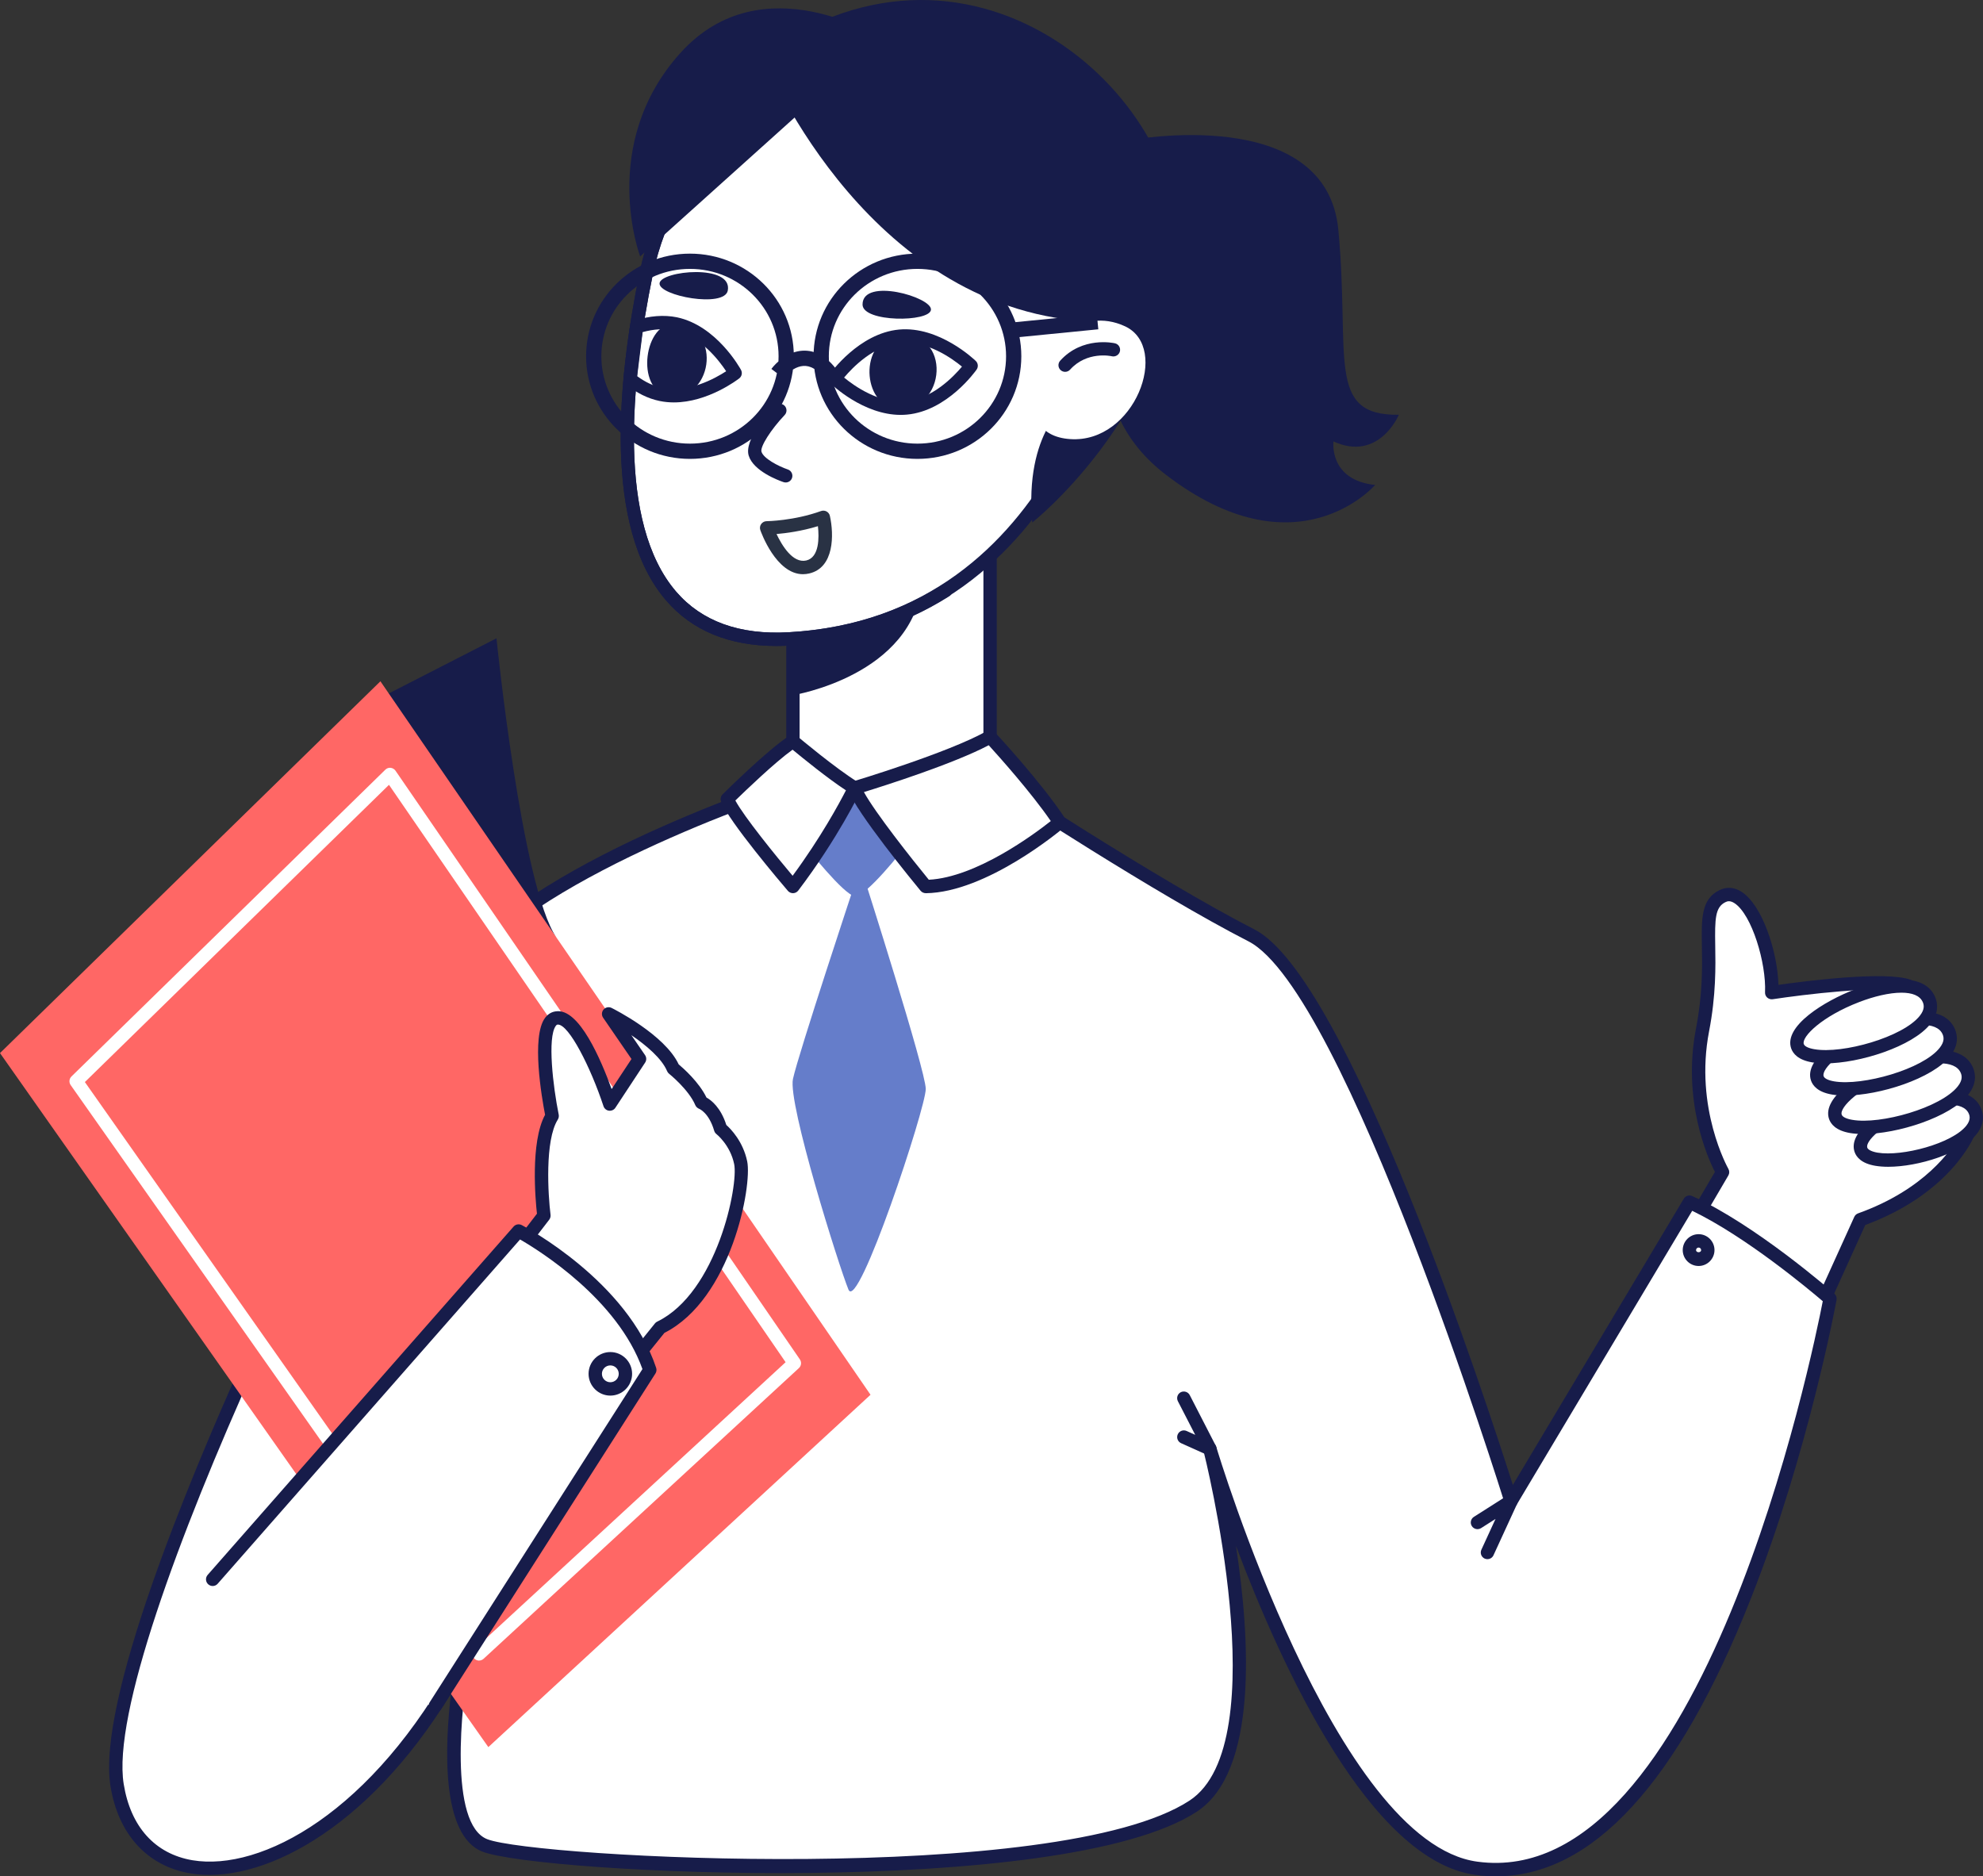 <svg width="130" height="123" viewBox="0 0 130 123" fill="none" xmlns="http://www.w3.org/2000/svg">
<rect x="0" y="0" width="130" height="123" fill="#333333" stroke="none"/>
<g clip-path="url(#clip0_440_213)">
<path d="M110.751 80.545L112.925 76.833C112.925 76.833 110.598 72.773 111.612 67.519C112.626 62.264 111.194 59.578 112.925 58.742C114.656 57.908 116.266 62.504 116.147 65.071C116.147 65.071 123.289 63.982 125.103 64.64C125.847 64.911 124.385 68.046 125.063 69.921C126.039 72.616 129.035 74.268 129.035 74.268C129.035 74.268 127.555 77.953 121.958 79.956L119.102 86.254L110.753 80.547L110.751 80.545Z" fill="white"/>
<path d="M119.102 86.692C119.015 86.692 118.93 86.667 118.855 86.615L110.505 80.906C110.315 80.776 110.258 80.524 110.375 80.324L112.425 76.824C111.943 75.877 110.276 72.146 111.183 67.435C111.624 65.155 111.596 63.401 111.571 61.993C111.541 60.216 111.519 58.933 112.736 58.345C113.215 58.116 113.72 58.162 114.197 58.479C115.535 59.364 116.526 62.367 116.59 64.562C118.346 64.313 123.614 63.636 125.255 64.227C125.95 64.48 125.785 65.399 125.575 66.561C125.388 67.597 125.155 68.884 125.475 69.771C126.386 72.279 129.22 73.867 129.249 73.882C129.443 73.988 129.526 74.222 129.443 74.428C129.38 74.585 127.854 78.245 122.282 80.303L119.501 86.436C119.447 86.553 119.346 86.641 119.22 86.676C119.181 86.687 119.141 86.692 119.102 86.692ZM111.336 80.413L118.919 85.599L121.561 79.772C121.609 79.665 121.7 79.582 121.812 79.541C126.192 77.974 127.961 75.35 128.466 74.433C127.61 73.889 125.477 72.345 124.653 70.07C124.251 68.965 124.507 67.546 124.714 66.406C124.801 65.917 124.92 65.26 124.879 65.027C123.365 64.566 118.136 65.21 116.215 65.504C116.085 65.523 115.953 65.484 115.855 65.397C115.757 65.31 115.704 65.183 115.711 65.052C115.8 63.138 114.846 59.96 113.715 59.212C113.432 59.025 113.247 59.072 113.117 59.139C112.434 59.469 112.418 60.248 112.446 61.982C112.47 63.355 112.5 65.235 112.043 67.606C111.069 72.642 113.283 76.58 113.306 76.62C113.384 76.755 113.384 76.922 113.306 77.057L111.338 80.417L111.336 80.413Z" fill="#171C4A"/>
<path d="M51.983 40.616V52.96L56.725 56.733L64.909 53.017V34.9L51.983 40.616Z" fill="white"/>
<path d="M56.725 57.17C56.627 57.17 56.531 57.139 56.453 57.074L51.711 53.304C51.606 53.222 51.546 53.096 51.546 52.962V40.616C51.546 40.443 51.649 40.287 51.806 40.216L64.731 34.501C64.868 34.439 65.025 34.455 65.146 34.533C65.27 34.615 65.345 34.752 65.345 34.902V53.019C65.345 53.19 65.244 53.347 65.089 53.418L56.905 57.131C56.848 57.156 56.785 57.17 56.725 57.17ZM52.421 52.75L56.787 56.223L64.47 52.736V35.573L52.419 40.901V52.748L52.421 52.75Z" fill="#171C4A"/>
<path d="M51.983 40.616V45.572C51.983 45.572 59.922 44.299 60.465 38.113L51.983 40.614V40.616Z" fill="#171C4A"/>
<path d="M58.09 4.093C50.322 4.418 43.929 10.329 42.36 17.948C40.287 28.01 39.38 42.571 51.725 41.885C70.512 40.84 73.328 19.956 73.328 19.956C73.328 19.956 71.561 3.528 58.088 4.093H58.09Z" fill="white"/>
<path d="M50.906 42.346C47.806 42.346 45.374 41.344 43.666 39.361C39.556 34.592 40.455 25.035 41.934 17.859C43.588 9.825 50.224 3.984 58.072 3.655C58.304 3.646 58.535 3.641 58.761 3.641C71.864 3.641 73.749 19.743 73.766 19.908C73.736 20.225 70.679 41.27 51.751 42.322C51.465 42.338 51.183 42.345 50.906 42.345V42.346ZM58.108 4.531C50.662 4.842 44.362 10.397 42.789 18.037C41.352 25.02 40.451 34.289 44.33 38.79C46.004 40.732 48.49 41.633 51.705 41.447C69.891 40.438 72.866 20.133 72.898 19.898C72.886 19.898 72.419 15.882 70.366 11.995C67.632 6.815 63.511 4.292 58.11 4.531H58.108Z" fill="#171C4A"/>
<path d="M63.663 23.978C63.663 23.978 61.882 26.517 59.418 26.744C56.952 26.972 54.737 24.806 54.737 24.806C54.737 24.806 56.518 22.267 58.982 22.039C61.448 21.811 63.663 23.978 63.663 23.978Z" fill="white"/>
<path d="M59.047 27.198C56.588 27.198 54.523 25.208 54.432 25.119C54.279 24.968 54.257 24.731 54.38 24.555C54.459 24.444 56.307 21.847 58.944 21.603C61.568 21.366 63.876 23.572 63.972 23.665C64.125 23.816 64.146 24.053 64.023 24.229C63.945 24.339 62.095 26.937 59.46 27.179C59.321 27.191 59.184 27.198 59.047 27.198ZM55.337 24.751C55.99 25.29 57.638 26.47 59.378 26.308C61.114 26.148 62.522 24.683 63.064 24.033C62.411 23.494 60.766 22.317 59.022 22.475C57.286 22.636 55.88 24.102 55.337 24.751Z" fill="#171C4A"/>
<path d="M41.306 24.854C41.87 25.308 42.55 25.696 43.324 25.856C45.747 26.362 48.194 24.459 48.194 24.459C48.194 24.459 46.712 21.737 44.287 21.231C43.397 21.046 42.502 21.185 41.728 21.436L41.305 24.854H41.306Z" fill="white"/>
<path d="M44.178 26.38C43.867 26.38 43.552 26.351 43.236 26.285C42.479 26.129 41.737 25.762 41.033 25.196C40.914 25.1 40.853 24.952 40.873 24.799L41.296 21.381C41.318 21.213 41.433 21.071 41.595 21.019C42.586 20.699 43.522 20.628 44.376 20.8C46.968 21.343 48.514 24.129 48.578 24.249C48.681 24.439 48.632 24.672 48.463 24.804C48.37 24.877 46.408 26.38 44.178 26.38ZM41.771 24.66C42.309 25.055 42.858 25.313 43.413 25.427C45.125 25.787 46.895 24.799 47.605 24.336C47.137 23.629 45.908 22.014 44.198 21.66C43.57 21.528 42.874 21.566 42.129 21.772L41.771 24.66Z" fill="#171C4A"/>
<path d="M51.508 31.628C51.462 31.628 51.414 31.621 51.366 31.605C51.039 31.495 49.388 30.882 49.082 29.864C48.776 28.846 50.324 27.11 50.806 26.604C50.973 26.43 51.249 26.423 51.425 26.587C51.599 26.754 51.606 27.032 51.441 27.206C50.533 28.164 49.822 29.287 49.92 29.611C50.051 30.051 51.01 30.556 51.651 30.777C51.879 30.855 52.001 31.105 51.923 31.333C51.861 31.514 51.692 31.628 51.51 31.628H51.508Z" fill="#171C4A"/>
<path d="M56.546 19.962C56.546 21.146 60.964 21.128 61.031 20.304C61.101 19.479 56.546 18.166 56.546 19.962Z" fill="#171C4A"/>
<path d="M47.712 19.045C47.497 20.209 43.158 19.392 43.239 18.568C43.321 17.744 48.038 17.279 47.712 19.045Z" fill="#171C4A"/>
<path d="M50.906 42.346C47.806 42.346 45.374 41.344 43.666 39.361C39.556 34.592 40.455 25.035 41.934 17.859C43.588 9.825 50.224 3.984 58.072 3.655C58.297 3.632 58.517 3.833 58.528 4.073C58.537 4.315 58.35 4.52 58.108 4.529C50.662 4.84 44.362 10.395 42.789 18.035C41.352 25.018 40.451 34.287 44.33 38.788C46.004 40.73 48.486 41.633 51.705 41.446C55.461 41.237 58.844 40.196 61.761 38.348C61.963 38.218 62.234 38.279 62.365 38.483C62.495 38.688 62.433 38.959 62.23 39.087C59.186 41.017 55.661 42.104 51.755 42.322C51.468 42.337 51.187 42.345 50.909 42.345L50.906 42.346Z" fill="#171C4A"/>
<path d="M53.08 50.965C53.08 50.965 35.834 56.357 30.312 63.232C24.788 70.108 6.197 107.852 7.677 117.02C9.159 126.187 22.144 124.031 30.337 108.797C30.337 108.797 28.358 119.646 31.792 120.974C35.226 122.302 69.455 124.134 78.223 118.398C84.31 114.416 79.315 94.974 79.315 94.974C79.315 94.974 87.085 121.174 96.796 122.477C112.803 124.625 119.973 85.136 119.973 85.136C119.973 85.136 114.901 80.686 110.764 78.811L99.059 98.41C99.059 98.41 88.603 64.678 82.046 61.32C75.492 57.963 64.908 50.968 64.908 50.968L56.224 52.497L53.08 50.968V50.965Z" fill="white"/>
<path d="M98.078 123C97.635 123 97.189 122.97 96.737 122.909C89.825 121.98 84.007 109.262 81.027 101.338C81.966 107.485 82.461 116.146 78.461 118.763C69.658 124.524 35.386 122.835 31.632 121.384C28.892 120.324 29.166 114.416 29.566 111.017C23.996 120.141 16.941 123.563 12.476 122.808C9.661 122.334 7.754 120.251 7.243 117.091C6.35 111.562 12.324 97.174 15.965 89.088C20.966 77.983 27.116 66.506 29.967 62.96C35.511 56.06 52.236 50.771 52.944 50.55C53.051 50.516 53.167 50.527 53.267 50.573L56.284 52.04L64.828 50.536C64.94 50.514 65.05 50.539 65.144 50.6C65.251 50.669 75.784 57.619 82.24 60.929C88.339 64.053 97.404 91.762 99.178 97.345L110.383 78.583C110.497 78.389 110.735 78.313 110.94 78.409C115.087 80.289 120.048 84.62 120.257 84.805C120.373 84.907 120.426 85.06 120.4 85.213C120.382 85.312 118.557 95.237 114.79 104.77C110.008 116.876 104.389 122.998 98.075 123H98.078ZM79.315 94.534C79.504 94.534 79.678 94.657 79.735 94.847C79.812 95.107 87.533 120.789 96.854 122.041C111.605 124.04 118.852 88.617 119.496 85.3C118.574 84.513 114.452 81.068 110.936 79.374L99.434 98.632C99.345 98.782 99.183 98.855 99.007 98.842C98.836 98.821 98.692 98.702 98.641 98.538C98.536 98.203 88.165 64.945 81.847 61.71C75.762 58.593 66.114 52.282 64.813 51.429L56.302 52.928C56.209 52.944 56.117 52.932 56.035 52.891L53.048 51.438C51.274 52.011 35.745 57.17 30.653 63.508C25.254 70.23 6.647 107.904 8.11 116.953C8.563 119.76 10.166 121.533 12.623 121.948C17.103 122.694 24.439 118.843 29.951 108.593C30.054 108.404 30.282 108.32 30.481 108.386C30.684 108.457 30.805 108.667 30.767 108.879C30.235 111.799 29.41 119.589 31.949 120.57C35.076 121.781 69.398 123.652 77.984 118.035C83.74 114.268 78.942 95.276 78.892 95.086C78.833 94.855 78.968 94.62 79.198 94.554C79.237 94.543 79.276 94.538 79.315 94.538V94.534Z" fill="#171C4A"/>
<path d="M24.791 45.816L32.548 41.843C32.548 41.843 34.196 58.137 36.478 61.461L24.791 45.818V45.816Z" fill="#171C4A"/>
<path d="M129.471 72.835C130.484 75.235 122.599 77.102 121.999 75.377C121.399 73.652 128.459 70.435 129.471 72.835Z" fill="white"/>
<path d="M123.785 76.488C123.483 76.488 123.2 76.466 122.946 76.424C122.027 76.271 121.698 75.847 121.584 75.521C121.149 74.268 123.086 72.874 125.072 72.112C126.974 71.384 129.231 71.144 129.874 72.666C130.037 73.054 130.121 73.661 129.589 74.335C128.587 75.603 125.769 76.488 123.783 76.488H123.785ZM127.758 72.416C127.055 72.416 126.182 72.623 125.388 72.929C123.385 73.698 122.271 74.825 122.414 75.234C122.462 75.373 122.721 75.5 123.093 75.562C124.702 75.831 127.977 74.964 128.906 73.793C129.196 73.426 129.139 73.168 129.069 73.007C128.893 72.589 128.395 72.418 127.758 72.418V72.416Z" fill="#171C4A"/>
<path d="M52.825 55.492C52.825 55.492 55.3 58.648 56.028 58.746C56.755 58.842 59.3 55.565 59.3 55.565L56.028 51.652L52.825 55.492Z" fill="#657DCA"/>
<path d="M56.062 57.863C56.062 57.863 52.331 69.114 51.984 70.729C51.637 72.343 54.996 83.002 55.622 84.536C56.247 86.071 60.702 72.6 60.69 71.382C60.677 70.164 56.667 57.592 56.667 57.592L56.062 57.863Z" fill="#657DCA"/>
<path d="M51.983 48.597C51.983 48.597 54.57 50.774 56.028 51.652C56.028 51.652 54.578 54.692 51.983 58.114C51.983 58.114 48.165 53.647 47.68 52.383C47.68 52.383 50.56 49.519 51.983 48.595V48.597Z" fill="white"/>
<path d="M51.984 58.552C51.855 58.552 51.734 58.495 51.651 58.399C51.256 57.938 47.77 53.838 47.272 52.542C47.21 52.38 47.249 52.197 47.372 52.074C47.491 51.956 50.3 49.167 51.747 48.23C51.909 48.127 52.121 48.139 52.267 48.262C52.291 48.284 54.844 50.427 56.254 51.278C56.447 51.394 56.52 51.638 56.423 51.84C56.362 51.967 54.925 54.961 52.332 58.379C52.252 58.484 52.13 58.548 51.996 58.552H51.984ZM48.208 52.478C48.795 53.562 50.841 56.079 51.962 57.411C53.811 54.903 55.028 52.649 55.458 51.81C54.25 51.02 52.592 49.669 51.959 49.145C50.77 50 48.854 51.848 48.208 52.476V52.478Z" fill="#171C4A"/>
<path d="M60.689 58.114C60.689 58.114 56.513 53.056 56.027 51.652C56.027 51.652 62.338 49.763 64.909 48.305C64.909 48.305 67.926 51.55 69.474 53.909C69.474 53.909 64.573 58.066 60.689 58.114Z" fill="white"/>
<path d="M60.689 58.552C60.559 58.552 60.435 58.493 60.351 58.394C59.919 57.87 56.111 53.233 55.613 51.796C55.574 51.684 55.583 51.557 55.636 51.452C55.691 51.346 55.787 51.267 55.9 51.233C55.962 51.214 62.192 49.341 64.69 47.924C64.867 47.828 65.087 47.86 65.226 48.008C65.35 48.141 68.288 51.306 69.838 53.669C69.958 53.856 69.923 54.101 69.754 54.244C69.549 54.418 64.687 58.504 60.691 58.554H60.685L60.689 58.552ZM56.636 51.924C57.392 53.3 59.785 56.323 60.89 57.671C63.998 57.512 67.8 54.683 68.887 53.824C67.592 51.942 65.507 49.612 64.817 48.853C62.513 50.064 58.106 51.47 56.636 51.924Z" fill="#171C4A"/>
<path d="M0 69.034L32.014 114.53L57.069 91.433L24.939 44.661L0 69.034Z" fill="#FF6765"/>
<path d="M31.406 108.856C31.39 108.856 31.376 108.856 31.36 108.856C31.233 108.842 31.121 108.776 31.048 108.671L4.633 71.131C4.51 70.957 4.532 70.716 4.685 70.567L25.261 50.457C25.353 50.366 25.483 50.318 25.61 50.334C25.738 50.349 25.853 50.416 25.928 50.523L52.438 89.115C52.56 89.295 52.534 89.537 52.373 89.685L31.703 108.74C31.621 108.815 31.516 108.856 31.406 108.856ZM5.564 70.933L31.477 107.759L51.502 89.298L25.501 51.449L5.564 70.933Z" fill="white"/>
<path d="M33.615 82.345L35.656 79.691C35.656 79.691 35.056 74.959 36.197 73.157C36.197 73.157 34.937 66.912 36.498 66.732C38.058 66.552 39.977 72.376 39.977 72.376L41.928 69.413L39.901 66.463C39.901 66.463 43.354 68.181 44.135 70.043C44.135 70.043 45.505 71.131 45.986 72.272C45.986 72.272 46.818 72.555 47.238 73.996C47.238 73.996 48.258 74.777 48.558 76.217C48.859 77.657 47.478 84.983 43.278 87.025L40.038 91.048L33.617 82.341L33.615 82.345Z" fill="white"/>
<path d="M40.036 91.488H40.028C39.892 91.484 39.766 91.42 39.684 91.31L33.263 82.605C33.148 82.448 33.149 82.233 33.269 82.078L35.201 79.564C35.103 78.677 34.756 74.88 35.734 73.079C35.512 71.934 34.827 67.971 35.724 66.737C35.909 66.483 36.158 66.33 36.444 66.298C37.969 66.072 39.403 69.49 40.097 71.394L41.398 69.422L39.538 66.714C39.426 66.55 39.437 66.33 39.569 66.178C39.698 66.027 39.914 65.986 40.093 66.073C40.237 66.144 43.584 67.829 44.492 69.773C44.797 70.029 45.828 70.939 46.315 71.948C46.632 72.124 47.247 72.598 47.616 73.746C47.916 74.015 48.713 74.829 48.984 76.132C49.318 77.739 47.947 85.152 43.556 87.377L40.376 91.326C40.293 91.429 40.168 91.488 40.035 91.488H40.036ZM34.163 82.35L40.052 90.334L42.937 86.754C42.977 86.704 43.027 86.663 43.086 86.637C47.013 84.728 48.418 77.695 48.13 76.311C47.87 75.058 46.98 74.353 46.97 74.346C46.897 74.289 46.843 74.209 46.819 74.122C46.475 72.95 45.861 72.699 45.837 72.689C45.726 72.644 45.628 72.555 45.582 72.447C45.151 71.425 43.876 70.399 43.863 70.389C43.806 70.344 43.76 70.284 43.733 70.216C43.385 69.385 42.36 68.521 41.389 67.859L42.289 69.169C42.39 69.317 42.392 69.509 42.292 69.659L40.342 72.619C40.252 72.76 40.086 72.829 39.921 72.811C39.754 72.79 39.615 72.673 39.563 72.514C38.718 69.958 37.3 67.166 36.578 67.166C36.567 67.166 36.556 67.166 36.547 67.166C36.53 67.17 36.491 67.174 36.435 67.252C35.875 68.021 36.256 71.229 36.628 73.07C36.649 73.18 36.628 73.296 36.569 73.392C35.702 74.757 35.932 78.362 36.092 79.635C36.106 79.749 36.074 79.867 36.005 79.957L34.165 82.35H34.163Z" fill="#171C4A"/>
<path d="M13.94 103.533L33.996 80.698C33.996 80.698 40.743 84.235 42.6 89.806L28.534 111.833C28.534 111.833 13.846 109.714 13.94 103.533Z" fill="white"/>
<path d="M43.798 25.942C46.605 26.453 47.502 21.557 44.289 21.231C42.227 21.021 41.624 25.546 43.798 25.942Z" fill="#171C4A"/>
<path d="M59.038 26.8C62.235 26.75 62.306 21.226 58.532 22.084C56.282 22.596 56.561 26.839 59.038 26.8Z" fill="#171C4A"/>
<path d="M79.315 95.41C79.255 95.41 79.194 95.397 79.136 95.373L77.429 94.607C77.209 94.507 77.111 94.248 77.211 94.027C77.31 93.806 77.568 93.708 77.789 93.806L78.355 94.061L77.219 91.855C77.109 91.639 77.193 91.376 77.408 91.266C77.623 91.159 77.887 91.243 77.997 91.456L79.703 94.774C79.789 94.94 79.76 95.139 79.632 95.275C79.547 95.364 79.431 95.412 79.314 95.412L79.315 95.41Z" fill="#171C4A"/>
<path d="M97.512 102.21C97.45 102.21 97.388 102.198 97.329 102.171C97.11 102.07 97.014 101.81 97.116 101.589L98.043 99.572L97.094 100.176C96.886 100.304 96.618 100.243 96.489 100.04C96.359 99.837 96.42 99.567 96.623 99.437L98.824 98.038C98.989 97.931 99.201 97.949 99.347 98.077C99.493 98.205 99.537 98.413 99.455 98.59L97.909 101.954C97.836 102.114 97.678 102.209 97.512 102.209V102.21Z" fill="#171C4A"/>
<path d="M111.356 82.991C110.782 82.991 110.315 82.523 110.315 81.948C110.315 81.373 110.783 80.906 111.356 80.906C111.929 80.906 112.397 81.373 112.397 81.948C112.397 82.523 111.929 82.991 111.356 82.991ZM111.356 81.782C111.264 81.782 111.189 81.857 111.189 81.948C111.189 82.136 111.523 82.135 111.522 81.948C111.522 81.857 111.447 81.782 111.354 81.782H111.356Z" fill="#171C4A"/>
<path d="M28.535 112.269C28.453 112.269 28.373 112.247 28.298 112.201C28.095 112.071 28.035 111.799 28.166 111.596L42.117 89.749C40.482 85.174 35.383 81.998 34.093 81.252L14.271 103.821C14.111 104.005 13.835 104.019 13.654 103.861C13.472 103.702 13.454 103.424 13.613 103.243L33.669 80.408C33.803 80.256 34.022 80.219 34.201 80.308C34.482 80.458 41.126 83.991 43.015 89.665C43.058 89.79 43.04 89.928 42.969 90.039L28.905 112.066C28.821 112.196 28.68 112.267 28.536 112.267L28.535 112.269Z" fill="#171C4A"/>
<path d="M40.012 91.488C39.225 91.488 38.585 90.847 38.585 90.06C38.585 89.273 39.225 88.633 40.012 88.633C40.798 88.633 41.439 89.273 41.439 90.06C41.439 90.847 40.798 91.488 40.012 91.488ZM40.012 89.508C39.708 89.508 39.46 89.756 39.46 90.06C39.46 90.365 39.708 90.612 40.012 90.612C40.316 90.612 40.563 90.365 40.563 90.06C40.563 89.756 40.316 89.508 40.012 89.508Z" fill="#171C4A"/>
<path d="M128.943 70.163C130.046 72.779 120.976 75.099 120.323 73.218C119.67 71.338 127.84 67.546 128.943 70.163Z" fill="white"/>
<path d="M122.138 74.339C121.828 74.339 121.542 74.318 121.287 74.275C120.357 74.118 120.026 73.691 119.91 73.362C119.401 71.897 122.107 70.251 124.052 69.504C126.169 68.689 128.669 68.391 129.347 69.993C129.518 70.401 129.603 71.038 129.03 71.761C127.867 73.233 124.399 74.341 122.138 74.341V74.339ZM127.139 69.705C126.34 69.705 125.324 69.951 124.365 70.321C121.933 71.256 120.57 72.598 120.738 73.073C120.787 73.221 121.047 73.346 121.433 73.41C123.282 73.735 127.235 72.621 128.345 71.218C128.678 70.796 128.617 70.511 128.541 70.333C128.352 69.887 127.827 69.703 127.139 69.703V69.705Z" fill="#171C4A"/>
<path d="M127.76 67.642C128.863 70.257 119.793 72.578 119.14 70.697C118.487 68.817 126.657 65.025 127.76 67.642Z" fill="white"/>
<path d="M120.951 71.816C120.642 71.816 120.357 71.795 120.101 71.752C119.172 71.596 118.841 71.168 118.726 70.839C118.217 69.372 120.925 67.727 122.869 66.98C124.985 66.164 127.486 65.869 128.162 67.469C128.333 67.877 128.418 68.514 127.844 69.239C126.68 70.711 123.213 71.816 120.951 71.816ZM125.954 67.183C125.157 67.183 124.141 67.428 123.184 67.797C120.75 68.733 119.386 70.075 119.553 70.552C119.603 70.698 119.862 70.825 120.247 70.889C122.095 71.202 126.049 70.099 127.157 68.694C127.492 68.274 127.429 67.987 127.355 67.809C127.166 67.362 126.641 67.181 125.953 67.181L125.954 67.183Z" fill="#171C4A"/>
<path d="M126.458 65.532C127.561 68.149 118.491 70.469 117.838 68.587C117.185 66.707 125.355 62.915 126.458 65.532Z" fill="white"/>
<path d="M119.651 69.709C119.341 69.709 119.055 69.687 118.8 69.643C117.871 69.486 117.54 69.059 117.425 68.73C116.916 67.264 119.622 65.62 121.567 64.872C123.686 64.056 126.185 63.761 126.863 65.361C127.034 65.769 127.12 66.406 126.545 67.131C125.381 68.601 121.914 69.709 119.652 69.709H119.651ZM124.654 65.075C123.855 65.075 122.839 65.32 121.88 65.691C119.448 66.625 118.087 67.968 118.252 68.445C118.302 68.593 118.562 68.717 118.946 68.781C120.793 69.105 124.748 67.993 125.858 66.588C126.191 66.166 126.13 65.879 126.056 65.703C125.867 65.256 125.342 65.075 124.654 65.075Z" fill="#171C4A"/>
<path d="M57.823 2.551C57.823 2.551 50 -2.522 44.599 3.478C39.197 9.477 41.967 16.81 41.967 16.81L57.823 2.551Z" fill="#171C4A"/>
<path d="M74.021 9.195C74.021 9.195 86.959 6.724 87.739 15.077C88.522 23.43 86.897 27.252 91.705 27.19C91.705 27.19 90.406 30.3 87.419 28.939C87.419 28.939 87.093 31.466 90.148 31.792C90.148 31.792 85.017 37.754 76.377 31.078C69.972 26.13 73.456 18.571 73.456 18.571L74.024 9.195H74.021Z" fill="#171C4A"/>
<path d="M49.988 3.608C49.988 3.608 56.282 19.569 70.51 21.008L70.037 26.375C70.037 26.375 67.144 28.275 67.672 34.253C67.672 34.253 76.184 27.55 77.222 17.126C78.26 6.702 63.992 -6.472 49.988 3.605V3.608Z" fill="#171C4A"/>
<path d="M68.486 22.937C68.486 22.937 70.787 20.002 73.761 21.394C76.736 22.786 74.386 29.072 70.162 28.785C65.939 28.499 68.486 22.937 68.486 22.937Z" fill="white"/>
<path d="M69.828 24.376C69.723 24.376 69.618 24.338 69.534 24.264C69.355 24.103 69.34 23.826 69.502 23.646C70.956 22.035 73.009 22.483 73.093 22.505C73.328 22.558 73.473 22.791 73.42 23.028C73.367 23.263 73.128 23.405 72.899 23.357C72.831 23.336 71.253 23.007 70.153 24.23C70.066 24.326 69.947 24.376 69.828 24.376Z" fill="#171C4A"/>
<path d="M54.808 24.184C54.975 24.404 54.932 24.718 54.712 24.885C54.492 25.052 54.178 25.009 54.011 24.789L54.808 24.184ZM66.168 21.158L71.904 20.592L72.002 21.587L66.266 22.154L66.168 21.158ZM66.955 23.354C66.955 27.076 63.9 30.082 60.145 30.082V29.082C63.36 29.082 65.955 26.512 65.955 23.354H66.955ZM60.145 30.082C56.391 30.082 53.336 27.076 53.336 23.354H54.336C54.336 26.512 56.931 29.082 60.145 29.082V30.082ZM53.336 23.354C53.336 19.633 56.391 16.627 60.145 16.627V17.627C56.931 17.627 54.336 20.197 54.336 23.354H53.336ZM60.145 16.627C63.9 16.627 66.955 19.633 66.955 23.354H65.955C65.955 20.197 63.36 17.627 60.145 17.627V16.627ZM52.041 23.354C52.041 27.076 48.987 30.082 45.232 30.082V29.082C48.447 29.082 51.041 26.512 51.041 23.354H52.041ZM45.232 30.082C41.477 30.082 38.423 27.076 38.423 23.354H39.423C39.423 26.512 42.017 29.082 45.232 29.082V30.082ZM38.423 23.354C38.423 19.633 41.477 16.627 45.232 16.627V17.627C42.017 17.627 39.423 20.197 39.423 23.354H38.423ZM45.232 16.627C48.987 16.627 52.041 19.633 52.041 23.354H51.041C51.041 20.197 48.447 17.627 45.232 17.627V16.627ZM50.57 24.184C50.898 23.752 51.508 23.202 52.283 23.035C52.682 22.95 53.121 22.968 53.566 23.155C54.006 23.341 54.423 23.679 54.808 24.184L54.011 24.789C53.707 24.389 53.422 24.18 53.178 24.077C52.938 23.977 52.71 23.967 52.492 24.013C52.034 24.111 51.611 24.467 51.366 24.789L50.57 24.184Z" fill="#171C4A"/>
<path d="M52.645 37.642C50.873 37.642 49.889 34.874 49.844 34.748C49.798 34.614 49.819 34.467 49.901 34.353C49.983 34.237 50.115 34.167 50.255 34.166C50.273 34.166 52.045 34.144 53.828 33.5C53.945 33.459 54.075 33.468 54.187 33.528C54.298 33.589 54.376 33.692 54.404 33.815C54.677 35.04 54.7 37.213 53.05 37.593C52.912 37.625 52.778 37.641 52.647 37.641L52.645 37.642ZM50.907 35.008C51.257 35.745 51.969 36.941 52.853 36.743C53.721 36.542 53.702 35.223 53.621 34.493C52.542 34.823 51.531 34.954 50.907 35.008Z" fill="#293244"/>
</g>
<defs>
<clipPath id="clip0_440_213">
<rect width="130" height="123" fill="white"/>
</clipPath>
</defs>
</svg>
